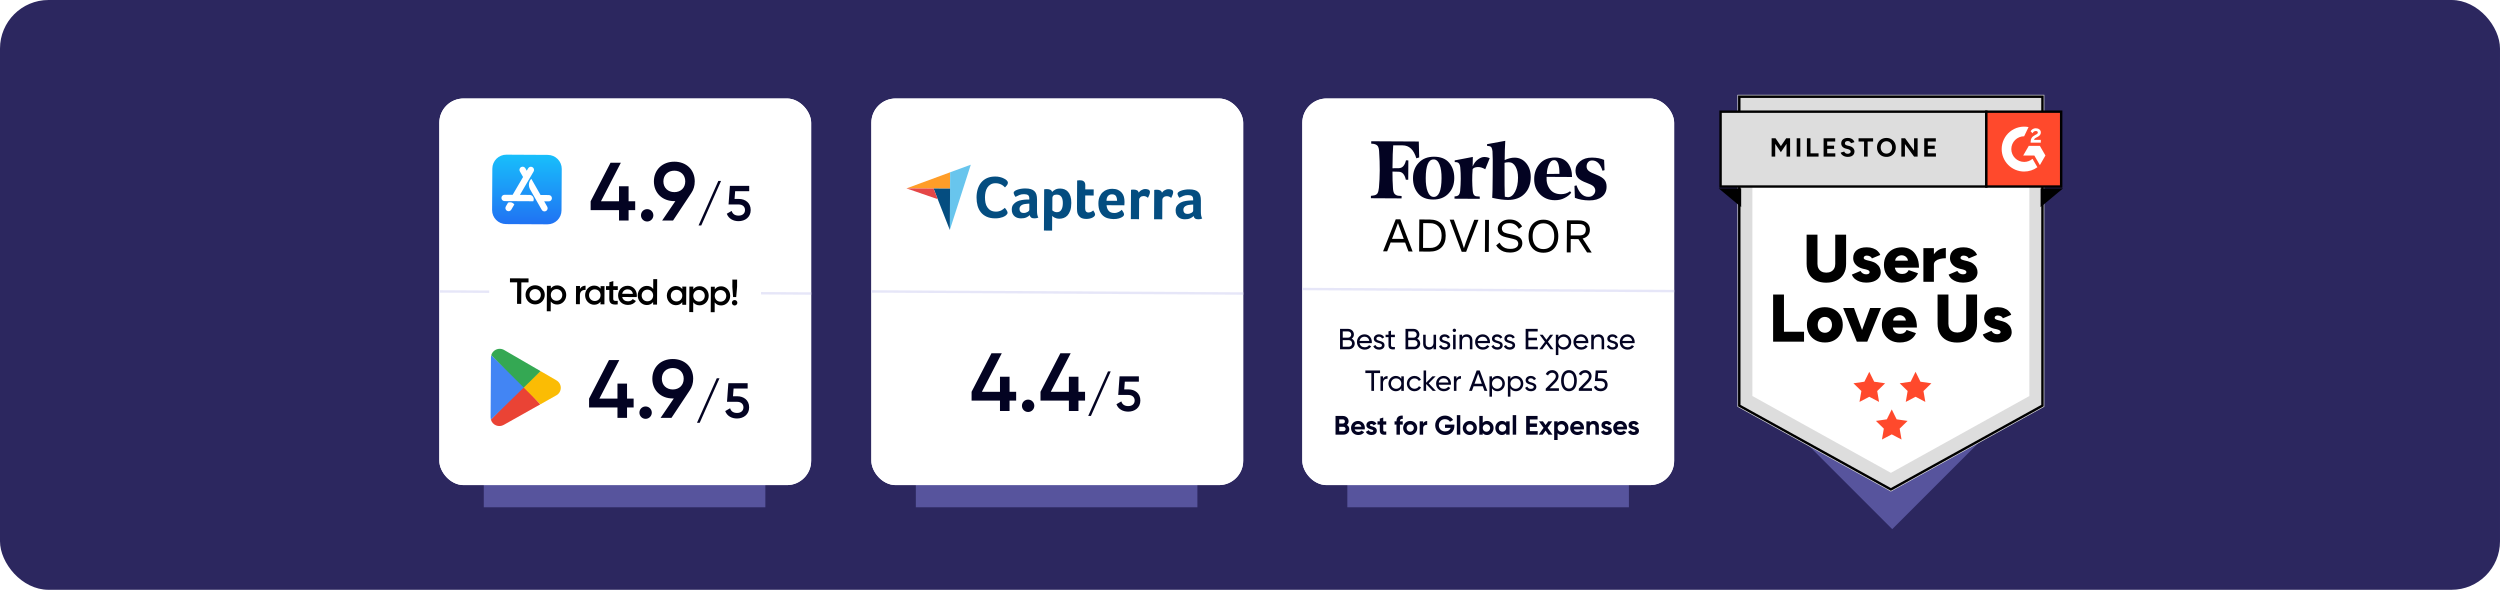 <svg width="1142" height="270" viewBox="0 0 1142 270" fill="none" xmlns="http://www.w3.org/2000/svg">
<g clip-path="url(#clip0_7292_763)">
<rect width="1142" height="269.423" rx="22.175" fill="#2C275F"/>
<g opacity="0.5" filter="url(#filter0_f_7292_763)">
<rect x="809.496" y="186.818" width="77.612" height="77.612" transform="rotate(-45 809.496 186.818)" fill="#8282DC"/>
</g>
<g clip-path="url(#clip1_7292_763)">
<path d="M793.652 185.794L863.752 224.546L933.851 185.794V43.315H793.652V185.794Z" fill="#DDDDDD"/>
<path d="M932.994 185.289L863.75 223.57L794.506 185.289V44.169H932.994V185.289Z" stroke="black" stroke-width="1.109"/>
<path d="M800.492 180.9L863.752 215.997L927.013 180.9V51.863H800.492V180.9Z" fill="white"/>
<path d="M853.886 169.834L856.123 174.365L861.122 175.09L857.504 178.616L858.359 183.594L853.888 181.244L849.417 183.594L850.272 178.616L846.654 175.09L851.652 174.364L853.886 169.834ZM875.022 169.834L877.259 174.365L882.256 175.09L878.64 178.616L879.495 183.594L875.022 181.244L870.551 183.594L871.406 178.616L867.788 175.09L872.788 174.364L875.022 169.834ZM864.145 187.014L866.381 191.545L871.381 192.271L867.763 195.795L868.618 200.776L864.147 198.423L859.676 200.776L860.531 195.795L856.913 192.271L861.91 191.543L864.145 187.014Z" fill="#FF492C"/>
<path d="M834.218 129.128C832.372 129.128 830.772 128.779 829.417 128.081C828.123 127.421 827.052 126.394 826.34 125.127C825.622 123.834 825.263 122.306 825.263 120.542V107.185H830.218V120.542C830.218 121.362 830.382 122.07 830.71 122.665C831.038 123.26 831.5 123.722 832.095 124.05C832.71 124.378 833.439 124.542 834.28 124.542C835.101 124.542 835.819 124.378 836.434 124.05C837.05 123.722 837.522 123.26 837.85 122.665C838.178 122.07 838.342 121.362 838.342 120.542V107.185H843.297V120.542C843.297 122.306 842.928 123.834 842.189 125.127C841.471 126.399 840.425 127.384 839.05 128.081C837.696 128.779 836.085 129.128 834.218 129.128ZM852.443 129.097C851.437 129.097 850.493 128.953 849.611 128.666C848.784 128.397 848.012 127.98 847.334 127.435C846.706 126.893 846.22 126.207 845.918 125.435L849.888 123.773C850.155 124.286 850.524 124.676 850.996 124.942C851.468 125.189 851.95 125.312 852.443 125.312C852.935 125.312 853.325 125.23 853.612 125.065C853.899 124.881 854.043 124.635 854.043 124.327C854.046 124.172 854.008 124.019 853.932 123.883C853.857 123.748 853.746 123.636 853.612 123.557C853.325 123.373 852.904 123.209 852.35 123.065L850.996 122.757C849.58 122.388 848.483 121.773 847.703 120.911C846.945 120.103 846.526 119.034 846.534 117.926C846.534 116.346 847.077 115.125 848.165 114.263C849.252 113.402 850.76 112.971 852.689 112.971C853.797 112.971 854.761 113.125 855.582 113.432C856.423 113.72 857.12 114.13 857.674 114.663C858.249 115.176 858.659 115.771 858.905 116.448L855.089 118.049C854.946 117.638 854.648 117.32 854.197 117.095C853.748 116.87 853.252 116.754 852.75 116.756C852.299 116.756 851.95 116.859 851.704 117.064C851.587 117.155 851.493 117.272 851.429 117.405C851.365 117.539 851.333 117.685 851.335 117.833C851.335 118.079 851.478 118.295 851.765 118.48C852.073 118.644 852.514 118.798 853.089 118.941L854.72 119.341C855.684 119.587 856.495 119.967 857.151 120.48C857.808 120.972 858.3 121.557 858.628 122.234C858.957 122.891 859.121 123.599 859.121 124.358C859.121 125.342 858.833 126.194 858.259 126.912C857.705 127.61 856.925 128.153 855.92 128.543C854.915 128.912 853.756 129.097 852.443 129.097ZM868.77 129.097C867.168 129.097 865.753 128.759 864.522 128.081C863.312 127.426 862.311 126.445 861.629 125.25C860.931 124.04 860.583 122.634 860.583 121.034C860.583 119.434 860.931 118.028 861.629 116.818C862.311 115.623 863.312 114.642 864.522 113.986C865.773 113.309 867.209 112.971 868.83 112.971C870.287 112.971 871.6 113.32 872.77 114.017C873.939 114.715 874.862 115.761 875.539 117.156C876.237 118.531 876.586 120.234 876.586 122.265H865.016L865.539 121.68C865.539 122.378 865.683 122.993 865.97 123.527C866.257 124.06 866.657 124.47 867.17 124.758C867.683 125.024 868.258 125.158 868.894 125.158C869.653 125.158 870.289 124.994 870.802 124.665C871.315 124.317 871.674 123.886 871.879 123.373L876.157 124.819C875.778 125.76 875.176 126.595 874.402 127.251C873.664 127.887 872.812 128.358 871.848 128.666C870.849 128.958 869.812 129.104 868.77 129.097ZM865.66 119.711L865.168 119.064H872.062L871.6 119.711C871.6 118.931 871.446 118.326 871.138 117.895C870.858 117.467 870.464 117.126 870 116.91C869.569 116.705 869.128 116.602 868.676 116.602C868.225 116.602 867.763 116.705 867.292 116.91C866.822 117.13 866.419 117.47 866.122 117.895C865.814 118.326 865.66 118.931 865.66 119.711ZM882.142 120.757C882.142 119.095 882.472 117.71 883.129 116.602C883.804 115.494 884.645 114.663 885.651 114.109C886.631 113.567 887.733 113.281 888.853 113.279V117.956C887.951 117.951 887.051 118.055 886.174 118.264C885.353 118.469 884.686 118.787 884.173 119.218C883.661 119.629 883.404 120.162 883.404 120.818L882.142 120.757ZM878.605 128.728V113.34H883.408V128.728H878.605ZM896.653 129.097C895.648 129.097 894.704 128.953 893.822 128.666C892.994 128.397 892.222 127.98 891.544 127.435C890.917 126.893 890.431 126.207 890.128 125.435L894.099 123.773C894.365 124.286 894.735 124.676 895.206 124.942C895.678 125.189 896.16 125.312 896.653 125.312C897.145 125.312 897.535 125.23 897.822 125.065C898.11 124.881 898.253 124.635 898.253 124.327C898.257 124.172 898.218 124.019 898.143 123.883C898.067 123.748 897.956 123.636 897.822 123.557C897.535 123.373 897.114 123.209 896.561 123.065L895.206 122.757C893.791 122.388 892.693 121.773 891.913 120.911C891.155 120.103 890.736 119.034 890.744 117.926C890.744 116.346 891.288 115.125 892.375 114.263C893.462 113.402 894.97 112.971 896.899 112.971C898.007 112.971 898.971 113.125 899.792 113.432C900.633 113.72 901.331 114.13 901.885 114.663C902.459 115.176 902.869 115.771 903.116 116.448L899.3 118.049C899.156 117.638 898.858 117.32 898.407 117.095C897.958 116.87 897.463 116.754 896.961 116.756C896.509 116.756 896.16 116.859 895.914 117.064C895.798 117.155 895.704 117.272 895.639 117.405C895.575 117.539 895.543 117.685 895.545 117.833C895.545 118.079 895.689 118.295 895.976 118.48C896.284 118.644 896.725 118.798 897.299 118.941L898.93 119.341C899.895 119.587 900.705 119.967 901.361 120.48C902.018 120.972 902.51 121.557 902.839 122.234C903.167 122.891 903.331 123.599 903.331 124.358C903.331 125.342 903.044 126.194 902.469 126.912C901.915 127.61 901.136 128.153 900.13 128.543C899.125 128.912 897.966 129.097 896.653 129.097ZM809.959 156.084V134.541H814.914V151.529H824.083V156.084H809.959ZM833.653 156.453C832.032 156.453 830.606 156.114 829.375 155.437C828.164 154.759 827.155 153.771 826.451 152.575C825.754 151.365 825.405 149.969 825.405 148.39C825.405 146.81 825.743 145.415 826.42 144.204C827.102 143.009 828.104 142.029 829.313 141.373C830.565 140.675 831.98 140.327 833.56 140.327C835.181 140.327 836.607 140.675 837.838 141.373C839.056 142.017 840.061 143.001 840.731 144.204C841.428 145.415 841.777 146.81 841.777 148.39C841.777 149.969 841.428 151.365 840.731 152.575C840.062 153.777 839.071 154.769 837.869 155.437C836.638 156.114 835.232 156.453 833.653 156.453ZM833.653 152.021C834.268 152.021 834.812 151.867 835.284 151.56C835.776 151.252 836.156 150.831 836.422 150.298C836.718 149.706 836.866 149.051 836.853 148.39C836.853 147.672 836.71 147.046 836.422 146.512C836.175 145.981 835.78 145.532 835.284 145.22C834.775 144.908 834.188 144.747 833.591 144.758C832.955 144.758 832.391 144.912 831.898 145.22C831.398 145.536 830.994 145.983 830.729 146.512C830.462 147.046 830.329 147.672 830.329 148.39C830.329 149.108 830.462 149.744 830.729 150.298C831.016 150.831 831.406 151.252 831.898 151.56C832.411 151.867 832.996 152.021 833.653 152.021ZM848.63 156.084L854.262 140.696H859.216L852.969 156.084H848.63ZM848.199 156.084L841.952 140.696H846.906L852.538 156.084H848.199ZM867.823 156.453C866.223 156.453 864.807 156.114 863.576 155.437C862.367 154.781 861.365 153.801 860.683 152.606C859.986 151.395 859.637 149.99 859.637 148.39C859.637 146.789 859.986 145.384 860.683 144.173C861.365 142.979 862.367 141.998 863.576 141.342C864.828 140.665 866.264 140.327 867.885 140.327C869.342 140.327 870.655 140.675 871.824 141.373C872.994 142.071 873.917 143.117 874.594 144.512C875.291 145.887 875.64 147.59 875.64 149.621H864.069L864.592 149.036C864.592 149.734 864.736 150.349 865.023 150.882C865.31 151.416 865.71 151.826 866.223 152.114C866.736 152.38 867.31 152.514 867.946 152.514C868.706 152.514 869.342 152.349 869.854 152.021C870.367 151.672 870.726 151.242 870.932 150.729L875.209 152.175C874.831 153.116 874.229 153.95 873.455 154.606C872.717 155.242 871.865 155.714 870.901 156.022C869.901 156.314 868.865 156.459 867.823 156.453ZM864.715 147.066L864.223 146.42H871.116L870.655 147.066C870.655 146.287 870.501 145.681 870.193 145.251C869.913 144.823 869.518 144.482 869.054 144.266C868.623 144.061 868.182 143.958 867.731 143.958C867.28 143.958 866.818 144.061 866.346 144.266C865.877 144.486 865.473 144.826 865.177 145.251C864.869 145.681 864.715 146.287 864.715 147.066ZM894.042 156.484C892.196 156.484 890.595 156.135 889.241 155.437C887.947 154.777 886.876 153.749 886.164 152.483C885.446 151.19 885.086 149.662 885.086 147.897V134.541H890.041V147.897C890.041 148.718 890.205 149.426 890.534 150.021C890.862 150.616 891.324 151.077 891.919 151.406C892.534 151.734 893.262 151.898 894.104 151.898C894.924 151.898 895.642 151.734 896.258 151.406C896.873 151.077 897.345 150.616 897.674 150.021C898.002 149.426 898.166 148.718 898.166 147.897V134.541H903.121V147.897C903.121 149.662 902.751 151.19 902.013 152.483C901.295 153.755 900.248 154.74 898.874 155.437C897.52 156.135 895.909 156.484 894.042 156.484ZM912.264 156.453C911.259 156.453 910.315 156.309 909.433 156.022C908.606 155.753 907.834 155.336 907.156 154.791C906.528 154.249 906.042 153.562 905.74 152.791L909.71 151.129C909.977 151.642 910.346 152.031 910.818 152.298C911.29 152.544 911.772 152.667 912.264 152.667C912.757 152.667 913.147 152.585 913.434 152.421C913.721 152.237 913.865 151.99 913.865 151.683C913.868 151.528 913.83 151.375 913.754 151.239C913.678 151.104 913.568 150.991 913.434 150.913C913.147 150.729 912.726 150.564 912.172 150.421L910.818 150.113C909.402 149.744 908.305 149.128 907.525 148.267C906.766 147.459 906.348 146.39 906.356 145.281C906.356 143.702 906.899 142.481 907.987 141.619C909.074 140.757 910.582 140.327 912.511 140.327C913.619 140.327 914.583 140.48 915.404 140.788C916.245 141.075 916.942 141.486 917.496 142.019C918.071 142.532 918.481 143.127 918.727 143.804L914.911 145.404C914.767 144.994 914.47 144.676 914.019 144.45C913.57 144.225 913.074 144.109 912.572 144.112C912.121 144.112 911.772 144.215 911.526 144.42C911.409 144.511 911.315 144.628 911.251 144.761C911.187 144.895 911.155 145.041 911.157 145.189C911.157 145.435 911.3 145.651 911.587 145.835C911.895 145.999 912.336 146.153 912.911 146.297L914.542 146.697C915.506 146.943 916.317 147.323 916.973 147.836C917.63 148.328 918.122 148.913 918.45 149.59C918.779 150.246 918.943 150.954 918.943 151.713C918.943 152.698 918.655 153.55 918.081 154.268C917.527 154.965 916.747 155.509 915.742 155.899C914.737 156.268 913.578 156.453 912.264 156.453Z" fill="black"/>
<path d="M785.959 51.008H907.35V85.203H785.959V51.008Z" fill="#DDDDDD"/>
<path d="M785.959 51.008H907.35V85.203H785.959V51.008Z" stroke="black" stroke-width="1.109"/>
<path d="M809.277 71.525V63.148H811.061L813.502 66.762L815.944 63.148H817.715V71.525H816.087V65.709L813.502 69.515L810.917 65.721V71.525H809.277ZM820.736 71.525V63.148H822.376V71.525H820.736ZM825.392 71.525V63.148H827.033V70.029H830.717V71.525H825.392ZM833.017 71.525V63.148H838.319V64.644H834.657V66.546H837.816V68.007H834.657V70.029H838.367V71.525H833.017ZM844.074 71.669C843.674 71.672 843.275 71.62 842.889 71.513C842.543 71.418 842.212 71.273 841.908 71.082C841.639 70.907 841.397 70.693 841.19 70.448C841.015 70.236 840.892 69.986 840.831 69.718L842.434 69.239C842.537 69.511 842.721 69.745 842.985 69.945C843.248 70.137 843.58 70.236 843.978 70.245C844.402 70.253 844.744 70.161 845.007 69.969C845.133 69.89 845.236 69.781 845.307 69.651C845.378 69.521 845.415 69.375 845.414 69.227C845.416 69.1 845.387 68.974 845.331 68.86C845.275 68.746 845.193 68.646 845.091 68.569C844.841 68.364 844.545 68.221 844.229 68.15L843.14 67.863C842.757 67.77 842.393 67.612 842.063 67.396C841.763 67.192 841.513 66.922 841.333 66.606C841.152 66.272 841.061 65.897 841.07 65.517C841.07 64.727 841.33 64.114 841.848 63.674C842.374 63.228 843.116 63.004 844.074 63.004C844.609 63.004 845.076 63.084 845.476 63.243C845.881 63.395 846.221 63.614 846.491 63.901C846.763 64.189 846.97 64.527 847.114 64.919L845.524 65.409C845.422 65.13 845.237 64.888 844.995 64.715C844.713 64.516 844.372 64.415 844.026 64.428C843.628 64.428 843.313 64.52 843.081 64.703C842.968 64.798 842.88 64.918 842.822 65.053C842.763 65.188 842.737 65.335 842.745 65.481C842.745 65.745 842.834 65.951 843.009 66.104C843.193 66.256 843.44 66.37 843.751 66.451L844.852 66.726C845.57 66.902 846.129 67.217 846.527 67.671C846.927 68.126 847.126 68.632 847.126 69.191C847.126 69.687 847.006 70.121 846.767 70.496C846.527 70.864 846.18 71.151 845.725 71.358C845.271 71.565 844.72 71.669 844.074 71.669ZM851.499 71.525V64.644H848.986V63.148H855.64V64.644H853.139V71.525H851.499ZM861.744 71.669C860.898 71.669 860.149 71.486 859.494 71.118C858.858 70.754 858.333 70.225 857.974 69.586C857.6 68.901 857.411 68.129 857.425 67.348C857.425 66.493 857.608 65.745 857.976 65.098C858.343 64.444 858.846 63.934 859.484 63.566C860.165 63.191 860.932 63.001 861.71 63.016C862.556 63.016 863.298 63.204 863.936 63.578C864.582 63.946 865.088 64.456 865.458 65.11C865.823 65.757 866.006 66.502 866.006 67.348C866.006 68.186 865.823 68.932 865.456 69.586C865.097 70.233 864.594 70.744 863.948 71.118C863.276 71.494 862.514 71.684 861.744 71.669ZM861.744 70.173C862.255 70.173 862.701 70.053 863.084 69.814C863.476 69.566 863.779 69.233 863.994 68.808C864.224 68.357 864.339 67.855 864.329 67.348C864.329 66.789 864.218 66.299 863.994 65.876C863.779 65.458 863.45 65.108 863.046 64.867C862.642 64.626 862.179 64.503 861.708 64.512C861.24 64.505 860.778 64.629 860.377 64.87C859.975 65.111 859.648 65.46 859.434 65.876C859.212 66.299 859.099 66.789 859.099 67.348C859.099 67.899 859.21 68.386 859.434 68.808C859.656 69.231 859.969 69.566 860.368 69.814C860.766 70.053 861.226 70.173 861.744 70.173ZM868.532 71.525V63.148H870.241L874.336 68.773V63.148H875.964V71.525H874.336L870.171 65.793V71.525H868.53H868.532ZM878.985 71.525V63.148H884.285V64.644H880.626V66.546H883.786V68.007H880.626V70.029H884.336V71.525H878.985Z" fill="black"/>
<path d="M907.35 51.008H941.544V85.203H907.35V51.008Z" fill="#FF492C" stroke="black" stroke-width="1.109"/>
<path fill-rule="evenodd" clip-rule="evenodd" d="M932.229 63.901H929.161C929.243 63.421 929.541 63.152 930.143 62.848L930.707 62.561C931.719 62.043 932.256 61.46 932.256 60.509C932.267 60.234 932.209 59.961 932.087 59.714C931.966 59.467 931.786 59.254 931.562 59.093C931.107 58.752 930.551 58.584 929.912 58.584C929.401 58.584 928.937 58.714 928.512 58.982C928.11 59.22 927.787 59.571 927.585 59.991L928.474 60.879C928.816 60.184 929.319 59.842 929.977 59.842C930.533 59.842 930.876 60.13 930.876 60.526C930.876 60.86 930.709 61.137 930.069 61.46L929.707 61.636C928.92 62.034 928.373 62.487 928.057 63.004C927.742 63.513 927.585 64.17 927.585 64.956V65.168H932.229V63.903V63.901ZM931.811 66.639H926.74L924.203 71.033H929.276L931.811 75.425L934.347 71.031L931.811 66.637V66.639Z" fill="white"/>
<path fill-rule="evenodd" clip-rule="evenodd" d="M924.633 73.965C923.079 73.963 921.589 73.346 920.489 72.247C919.39 71.149 918.771 69.659 918.768 68.105C918.771 66.551 919.389 65.061 920.489 63.963C921.588 62.864 923.079 62.247 924.633 62.246L926.64 58.047C925.152 57.749 923.616 57.785 922.143 58.153C920.671 58.52 919.298 59.21 918.124 60.172C916.951 61.135 916.005 62.345 915.355 63.717C914.706 65.089 914.369 66.588 914.369 68.105C914.37 69.453 914.635 70.787 915.151 72.031C915.668 73.276 916.424 74.406 917.377 75.359C918.33 76.311 919.461 77.066 920.706 77.581C921.951 78.096 923.285 78.361 924.633 78.36C926.805 78.364 928.922 77.675 930.677 76.394L928.454 72.547C927.426 73.43 926.091 73.966 924.633 73.966V73.965Z" fill="white"/>
<path d="M795.362 94.606L785.104 86.058H795.362V94.606ZM932.141 94.606L942.399 86.058H932.141V94.606Z" fill="black"/>
</g>
<g opacity="0.5" filter="url(#filter1_f_7292_763)">
<rect x="220.998" y="65.415" width="128.614" height="166.311" fill="#8282DC"/>
</g>
<g opacity="0.5" filter="url(#filter2_f_7292_763)">
<rect x="418.354" y="65.415" width="128.614" height="166.311" fill="#8282DC"/>
</g>
<g clip-path="url(#clip2_7292_763)">
<rect x="200.682" y="44.996" width="169.854" height="176.598" rx="11.087" fill="white"/>
<rect x="200.682" y="44.996" width="169.854" height="182.673" fill="white"/>
<path d="M241.438 127.179L241.428 129.008L238.152 128.99L238.096 138.802L236.184 138.791L236.239 128.979L232.946 128.961L232.956 127.131L241.438 127.179ZM244.435 139.054C242.007 139.04 240.055 137.117 240.069 134.655C240.083 132.177 242.056 130.293 244.484 130.306C246.929 130.32 248.864 132.227 248.85 134.705C248.836 137.166 246.879 139.068 244.435 139.054ZM244.445 137.308C245.908 137.316 247.045 136.208 247.054 134.695C247.062 133.181 245.938 132.061 244.474 132.053C243.011 132.044 241.873 133.152 241.865 134.666C241.856 136.179 242.981 137.3 244.445 137.308ZM254.54 130.363C256.802 130.376 258.67 132.299 258.656 134.76C258.642 137.238 256.752 139.123 254.491 139.111C253.193 139.103 252.215 138.566 251.588 137.697L251.563 142.204L249.767 142.194L249.832 130.553L251.628 130.563L251.622 131.76C252.258 130.882 253.243 130.356 254.54 130.363ZM254.218 137.396C255.714 137.405 256.852 136.297 256.86 134.75C256.869 133.203 255.744 132.083 254.248 132.074C252.751 132.066 251.614 133.174 251.605 134.72C251.596 136.267 252.721 137.388 254.218 137.396ZM264.923 132.035C265.428 130.907 266.445 130.497 267.493 130.502L267.482 132.448C266.302 132.358 264.918 132.899 264.908 134.762L264.884 138.953L263.088 138.943L263.135 130.628L264.931 130.638L264.923 132.035ZM274.35 130.691L276.146 130.701L276.099 139.016L274.303 139.006L274.31 137.809C273.673 138.687 272.689 139.213 271.392 139.206C269.13 139.193 267.261 137.27 267.275 134.809C267.289 132.331 269.179 130.445 271.441 130.458C272.738 130.465 273.716 131.003 274.343 131.872L274.35 130.691ZM271.684 137.495C273.181 137.503 274.318 136.395 274.327 134.848C274.335 133.302 273.211 132.181 271.714 132.173C270.217 132.164 269.08 133.272 269.071 134.819C269.063 136.366 270.187 137.486 271.684 137.495ZM282.205 132.465L280.142 132.453L280.12 136.444C280.114 137.509 280.813 137.496 282.177 137.437L282.168 139.05C279.405 139.367 278.312 138.596 278.324 136.434L278.346 132.443L276.816 132.434L276.826 130.705L278.356 130.713L278.366 128.917L280.165 128.395L280.152 130.723L282.214 130.735L282.205 132.465ZM284.223 135.669C284.498 136.968 285.542 137.639 286.873 137.647C287.871 137.652 288.622 137.207 289.024 136.628L290.499 137.501C289.728 138.627 288.477 139.302 286.847 139.293C284.103 139.278 282.334 137.388 282.348 134.894C282.362 132.432 284.152 130.53 286.763 130.544C289.241 130.558 290.926 132.564 290.913 134.958C290.911 135.208 290.877 135.474 290.842 135.706L284.223 135.669ZM284.215 134.206L289.104 134.233C288.863 132.801 287.818 132.18 286.737 132.174C285.39 132.167 284.471 132.96 284.215 134.206ZM298.407 127.5L300.204 127.51L300.138 139.152L298.342 139.142L298.349 137.944C297.712 138.822 296.727 139.349 295.43 139.341C293.168 139.329 291.3 137.405 291.314 134.944C291.328 132.466 293.218 130.581 295.479 130.594C296.777 130.601 297.755 131.139 298.382 132.007L298.407 127.5ZM295.723 137.63C297.219 137.638 298.357 136.53 298.365 134.984C298.374 133.437 297.249 132.317 295.753 132.308C294.256 132.3 293.119 133.408 293.11 134.954C293.101 136.501 294.226 137.622 295.723 137.63ZM311.691 130.901L313.487 130.911L313.441 139.227L311.645 139.216L311.651 138.019C311.014 138.897 310.03 139.424 308.733 139.416C306.471 139.404 304.603 137.48 304.616 135.019C304.63 132.541 306.52 130.656 308.782 130.668C310.079 130.676 311.058 131.213 311.685 132.082L311.691 130.901ZM309.025 137.705C310.522 137.713 311.659 136.605 311.668 135.059C311.677 133.512 310.552 132.391 309.055 132.383C307.558 132.375 306.421 133.482 306.413 135.029C306.404 136.576 307.529 137.696 309.025 137.705ZM319.624 130.73C321.885 130.742 323.754 132.665 323.74 135.127C323.726 137.605 321.836 139.49 319.574 139.477C318.277 139.47 317.299 138.932 316.672 138.064L316.646 142.571L314.85 142.561L314.916 130.919L316.712 130.929L316.705 132.127C317.342 131.249 318.326 130.722 319.624 130.73ZM319.301 137.763C320.798 137.771 321.935 136.663 321.944 135.117C321.953 133.57 320.828 132.449 319.331 132.441C317.834 132.432 316.697 133.54 316.688 135.087C316.68 136.634 317.804 137.754 319.301 137.763ZM329.434 130.785C331.696 130.798 333.564 132.721 333.55 135.182C333.536 137.66 331.646 139.545 329.384 139.533C328.087 139.525 327.109 138.988 326.482 138.119L326.457 142.626L324.66 142.616L324.726 130.974L326.522 130.985L326.515 132.182C327.152 131.304 328.137 130.777 329.434 130.785ZM329.111 137.818C330.608 137.826 331.745 136.719 331.754 135.172C331.763 133.625 330.638 132.505 329.141 132.496C327.645 132.488 326.507 133.596 326.499 135.142C326.49 136.689 327.615 137.81 329.111 137.818ZM334.876 135.688L334.536 131.03L334.555 127.704L336.717 127.716L336.698 131.042L336.289 135.696L334.876 135.688ZM335.569 139.551C334.871 139.547 334.325 138.978 334.329 138.296C334.333 137.598 334.885 137.052 335.583 137.056C336.265 137.06 336.828 137.612 336.824 138.31C336.82 138.992 336.251 139.555 335.569 139.551Z" fill="black"/>
<g clip-path="url(#clip3_7292_763)">
<path d="M250.238 70.758L231.338 70.651C227.798 70.631 224.915 73.481 224.896 77.021L224.789 95.926C224.769 99.462 227.619 102.344 231.159 102.364L250.064 102.471C253.6 102.491 256.486 99.641 256.506 96.101L256.612 77.2C256.628 73.66 253.778 70.778 250.238 70.758Z" fill="url(#paint0_linear_7292_763)"/>
<path d="M240.611 77.987L241.259 76.881C241.659 76.189 242.545 75.96 243.236 76.361C243.928 76.761 244.156 77.646 243.756 78.338L237.508 89.014L241.983 89.039C243.434 89.047 244.237 90.756 243.6 91.934L230.479 91.86C229.678 91.856 229.04 91.21 229.044 90.409C229.049 89.608 229.695 88.97 230.495 88.974L234.174 88.995L238.929 80.859L237.473 78.298C237.081 77.602 237.319 76.728 238.015 76.327C238.711 75.935 239.586 76.174 239.987 76.87L240.611 77.987ZM234.958 93.372L233.557 95.77C233.157 96.462 232.272 96.691 231.58 96.29C230.889 95.89 230.66 95.005 231.06 94.313L232.101 92.535C233.268 92.181 234.214 92.464 234.958 93.372ZM246.931 89.075L250.685 89.096C251.485 89.1 252.124 89.746 252.119 90.547C252.115 91.348 251.469 91.986 250.668 91.982L248.583 91.97L249.977 94.42C250.369 95.116 250.13 95.991 249.434 96.391C248.738 96.784 247.864 96.545 247.463 95.849C245.116 91.725 243.353 88.638 242.184 86.582C240.986 84.49 241.862 82.402 242.718 81.698C243.657 83.328 245.058 85.79 246.931 89.075Z" fill="white"/>
</g>
<g clip-path="url(#clip4_7292_763)">
<path d="M239.128 176.253L224.241 191.675C224.404 192.265 224.699 192.81 225.105 193.268C225.511 193.726 226.016 194.085 226.582 194.318C227.148 194.551 227.759 194.652 228.37 194.612C228.981 194.573 229.574 194.394 230.105 194.09L246.811 184.7L239.128 176.253Z" fill="#EA4335"/>
<path d="M254.108 173.699L246.93 169.534L238.784 176.601L246.878 184.676L254.047 180.636C254.682 180.308 255.215 179.812 255.588 179.203C255.962 178.594 256.161 177.894 256.165 177.179C256.169 176.464 255.978 175.762 255.611 175.149C255.245 174.535 254.717 174.034 254.086 173.699L254.108 173.699Z" fill="#FBBC04"/>
<path d="M224.406 162.25C224.314 162.58 224.268 162.921 224.268 163.264L224.113 190.658C224.112 191 224.155 191.341 224.24 191.673L239.632 176.651L224.406 162.25Z" fill="#4285F4"/>
<path d="M239.234 177.045L246.93 169.534L230.354 159.912C229.73 159.542 229.02 159.344 228.295 159.338C227.419 159.332 226.565 159.611 225.863 160.135C225.162 160.659 224.65 161.398 224.407 162.239L239.234 177.045Z" fill="#34A853"/>
</g>
<path d="M290.158 91.952V95.985H287.142V100.735H282.769V95.985H269.801V91.952L278.886 74.347H283.598L274.514 91.952H282.769V85.091H287.142V91.952H290.158ZM295.627 101.187C294.043 101.187 292.799 99.906 292.799 98.36C292.799 96.777 294.043 95.533 295.627 95.533C297.172 95.533 298.454 96.777 298.454 98.36C298.454 99.906 297.172 101.187 295.627 101.187ZM317.361 82.867C317.361 84.902 316.796 86.712 315.778 88.182L307.447 100.735H302.471L308.503 91.876H308.05C302.584 91.876 298.701 88.182 298.701 82.867C298.701 77.552 302.584 73.857 308.05 73.857C313.516 73.857 317.361 77.552 317.361 82.867ZM303.037 82.867C303.037 85.845 305.185 87.767 308.05 87.767C310.915 87.767 313.026 85.882 313.026 82.867C313.026 79.851 310.915 77.966 308.05 77.966C305.185 77.966 303.037 79.851 303.037 82.867ZM320.336 102.997H319.092L328.139 82.641H329.383L320.336 102.997ZM337.535 90.874C340.407 90.874 342.918 92.638 342.918 95.94C342.918 99.265 340.294 101.029 337.376 101.029C334.979 101.029 332.83 99.921 331.993 97.636L334.233 96.347C334.64 97.749 335.725 98.496 337.376 98.496C339.141 98.496 340.317 97.523 340.317 95.94C340.317 94.357 339.141 93.407 337.422 93.407H332.808L333.418 84.902H342.239V87.345H335.816L335.544 90.874H337.535Z" fill="#030322"/>
<path d="M289.445 182.092V186.126H286.429V190.875H282.056V186.126H269.089V182.092L278.173 164.488H282.885L273.801 182.092H282.056V175.231H286.429V182.092H289.445ZM294.914 191.328C293.33 191.328 292.086 190.046 292.086 188.501C292.086 186.917 293.33 185.673 294.914 185.673C296.459 185.673 297.741 186.917 297.741 188.501C297.741 190.046 296.459 191.328 294.914 191.328ZM316.648 173.007C316.648 175.043 316.083 176.852 315.065 178.323L306.734 190.875H301.758L307.79 182.017H307.337C301.871 182.017 297.989 178.323 297.989 173.007C297.989 167.692 301.871 163.998 307.337 163.998C312.803 163.998 316.648 167.692 316.648 173.007ZM302.324 173.007C302.324 175.985 304.472 177.908 307.337 177.908C310.202 177.908 312.313 176.023 312.313 173.007C312.313 169.992 310.202 168.107 307.337 168.107C304.472 168.107 302.324 169.992 302.324 173.007ZM319.623 193.137H318.379L327.427 172.781H328.671L319.623 193.137ZM336.822 181.014C339.694 181.014 342.205 182.778 342.205 186.08C342.205 189.405 339.581 191.17 336.664 191.17C334.266 191.17 332.117 190.061 331.28 187.777L333.52 186.488C333.927 187.89 335.012 188.636 336.664 188.636C338.428 188.636 339.604 187.664 339.604 186.08C339.604 184.497 338.428 183.547 336.709 183.547H332.095L332.705 175.043H341.526V177.486H335.103L334.831 181.014H336.822Z" fill="#030322"/>
<line x1="200.185" y1="133.121" x2="223.468" y2="133.253" stroke="#E6E6F8" stroke-width="1.109"/>
<line x1="347.644" y1="133.952" x2="370.927" y2="134.083" stroke="#E6E6F8" stroke-width="1.109"/>
</g>
<g clip-path="url(#clip5_7292_763)">
<rect x="398.037" y="44.996" width="169.854" height="176.598" rx="11.087" fill="white"/>
<rect x="398.037" y="44.996" width="169.854" height="182.673" fill="white"/>
<path d="M414.061 86.056L426.457 86.126L433.986 86.168L434.029 78.699L414.061 86.056Z" fill="#FF9D28"/>
<path d="M434.027 78.697L433.879 105.058L443.463 75.234L434.027 78.697Z" fill="#68C5ED"/>
<path d="M433.984 86.166L426.455 86.124L433.878 105.058L433.984 86.166Z" fill="#044D80"/>
<path d="M414.059 86.054L428.354 90.981L426.455 86.124L414.059 86.054Z" fill="#E54747"/>
<path d="M459.624 98.267C459.524 98.366 459.324 98.504 459.085 98.681C458.826 98.839 458.487 98.996 458.089 99.172C457.671 99.329 457.173 99.465 456.577 99.581C455.98 99.697 455.304 99.753 454.549 99.748C453.079 99.74 451.809 99.495 450.739 99.012C449.669 98.529 448.779 97.868 448.088 97.01C447.398 96.152 446.887 95.156 446.556 94.002C446.245 92.848 446.073 91.575 446.081 90.185C446.089 88.794 446.275 87.524 446.639 86.354C447.003 85.184 447.545 84.174 448.245 83.323C448.965 82.473 449.843 81.803 450.918 81.332C451.994 80.861 453.247 80.63 454.677 80.638C455.392 80.642 456.027 80.705 456.603 80.847C457.178 80.97 457.674 81.132 458.11 81.313C458.546 81.494 458.883 81.675 459.18 81.855C459.457 82.055 459.674 82.216 459.813 82.336C459.971 82.476 460.109 82.655 460.227 82.855C460.345 83.054 460.403 83.273 460.402 83.511C460.4 83.869 460.259 84.245 459.979 84.601C459.699 84.957 459.399 85.293 459.079 85.609C458.862 85.39 458.625 85.17 458.348 84.93C458.071 84.71 457.774 84.49 457.437 84.329C457.101 84.148 456.724 84.007 456.288 83.885C455.851 83.763 455.375 83.701 454.858 83.698C453.925 83.693 453.149 83.868 452.531 84.242C451.893 84.615 451.394 85.089 451.013 85.703C450.632 86.297 450.35 86.991 450.187 87.764C450.023 88.538 449.94 89.332 449.935 90.127C449.93 90.981 450.005 91.796 450.16 92.592C450.314 93.367 450.588 94.064 451.002 94.663C451.396 95.261 451.91 95.76 452.563 96.122C453.197 96.483 454.011 96.666 454.984 96.672C455.5 96.674 455.958 96.618 456.395 96.481C456.833 96.364 457.212 96.207 457.53 96.03C457.849 95.853 458.148 95.656 458.388 95.459C458.627 95.262 458.847 95.084 459.007 94.946C459.105 95.066 459.243 95.225 459.381 95.405C459.519 95.585 459.657 95.784 459.795 95.984C459.913 96.183 460.032 96.382 460.11 96.581C460.208 96.781 460.247 96.96 460.246 97.118C460.245 97.357 460.204 97.555 460.103 97.714C459.983 97.872 459.823 98.07 459.624 98.267ZM473.7 96.241C473.692 97.691 473.905 98.745 474.318 99.403C473.98 99.52 473.681 99.618 473.403 99.676C473.124 99.734 472.826 99.752 472.508 99.75C471.853 99.746 471.357 99.624 471.021 99.364C470.684 99.104 470.468 98.745 470.391 98.268C469.991 98.683 469.453 99.038 468.796 99.332C468.138 99.626 467.323 99.761 466.37 99.755C465.873 99.753 465.377 99.69 464.881 99.548C464.385 99.406 463.949 99.186 463.534 98.865C463.138 98.545 462.803 98.126 462.548 97.608C462.292 97.09 462.177 96.454 462.181 95.699C462.186 94.765 462.409 94.012 462.869 93.438C463.329 92.865 463.888 92.391 464.565 92.057C465.243 91.723 465.979 91.489 466.774 91.374C467.57 91.259 468.285 91.164 468.941 91.148C469.16 91.129 469.378 91.131 469.577 91.132L470.173 91.135L470.176 90.638C470.18 89.943 470.004 89.426 469.628 89.145C469.252 88.845 468.637 88.703 467.803 88.698C467.008 88.694 466.312 88.809 465.695 89.064C465.078 89.318 464.48 89.613 463.882 89.927C463.626 89.608 463.429 89.269 463.272 88.891C463.115 88.513 463.037 88.234 463.038 88.055C463.04 87.797 463.18 87.559 463.46 87.323C463.739 87.086 464.138 86.87 464.635 86.694C465.133 86.498 465.69 86.362 466.346 86.246C466.983 86.131 467.659 86.075 468.374 86.079C469.367 86.085 470.201 86.189 470.875 86.391C471.569 86.594 472.124 86.915 472.538 87.334C472.973 87.754 473.268 88.292 473.443 88.909C473.619 89.545 473.714 90.281 473.709 91.115L473.7 96.241ZM470.202 93.042L469.824 93.04C469.705 93.04 469.566 93.039 469.447 93.058C468.99 93.095 468.533 93.152 468.095 93.209C467.638 93.286 467.24 93.403 466.901 93.58C466.543 93.757 466.263 93.994 466.043 94.29C465.823 94.587 465.701 94.964 465.699 95.421C465.696 95.937 465.832 96.375 466.128 96.734C466.424 97.094 466.92 97.275 467.615 97.279C467.953 97.281 468.291 97.243 468.609 97.146C468.928 97.048 469.187 96.93 469.426 96.793C469.665 96.655 469.845 96.497 469.985 96.319C470.125 96.141 470.185 95.982 470.186 95.843L470.202 93.042ZM480.582 87.697C480.882 87.361 481.341 87.006 481.959 86.652C482.577 86.298 483.372 86.124 484.306 86.129C484.981 86.133 485.616 86.255 486.231 86.478C486.846 86.719 487.38 87.08 487.854 87.599C488.328 88.118 488.701 88.796 488.975 89.632C489.248 90.468 489.381 91.501 489.374 92.733C489.366 94.163 489.201 95.335 488.858 96.266C488.515 97.198 488.094 97.911 487.574 98.464C487.054 98.998 486.476 99.372 485.839 99.587C485.202 99.802 484.566 99.917 483.93 99.914C483.394 99.911 482.937 99.849 482.541 99.727C482.144 99.606 481.807 99.465 481.55 99.324C481.272 99.184 481.075 99.024 480.917 98.884C480.778 98.744 480.679 98.644 480.64 98.584L480.602 105.338L476.867 105.317L476.973 86.485C477.073 86.466 477.172 86.446 477.311 86.427C477.431 86.408 477.55 86.389 477.709 86.39C477.848 86.391 478.027 86.372 478.226 86.373C478.841 86.376 479.357 86.478 479.773 86.68C480.209 86.881 480.486 87.22 480.582 87.697ZM485.5 92.791C485.503 92.235 485.466 91.738 485.37 91.26C485.273 90.783 485.136 90.365 484.92 90.026C484.703 89.687 484.427 89.407 484.07 89.207C483.714 89.006 483.277 88.904 482.781 88.902C482.026 88.897 481.489 89.033 481.189 89.33C480.889 89.626 480.728 89.943 480.727 90.281L480.694 96.101C480.832 96.241 481.089 96.421 481.466 96.622C481.842 96.823 482.278 96.925 482.755 96.927C483.689 96.933 484.366 96.579 484.808 95.846C485.268 95.134 485.493 94.122 485.5 92.791ZM492.248 97.557C492.13 97.199 492.033 96.801 492.016 96.403C491.978 96.006 491.961 95.589 491.963 95.191L492.035 82.457C492.154 82.438 492.293 82.419 492.452 82.4C492.572 82.381 492.711 82.362 492.87 82.363C493.009 82.364 493.168 82.345 493.307 82.346C493.605 82.347 493.883 82.369 494.18 82.43C494.478 82.491 494.736 82.592 494.973 82.772C495.211 82.932 495.408 83.172 495.545 83.451C495.683 83.73 495.76 84.108 495.758 84.564L495.747 86.511L499.601 86.533L499.585 89.314L495.731 89.292L495.698 95.153C495.691 96.424 496.204 97.063 497.257 97.069C497.515 97.07 497.753 97.032 497.992 96.954C498.231 96.875 498.43 96.777 498.61 96.679C498.789 96.581 498.949 96.482 499.088 96.364C499.228 96.245 499.328 96.166 499.388 96.127C499.663 96.526 499.86 96.885 500.017 97.183C500.155 97.482 500.233 97.761 500.231 98.019C500.23 98.257 500.129 98.495 499.929 98.733C499.729 98.97 499.47 99.167 499.111 99.364C498.752 99.56 498.334 99.717 497.837 99.833C497.34 99.95 496.803 100.006 496.207 100.003C495.075 99.996 494.182 99.773 493.569 99.332C492.956 98.852 492.502 98.273 492.248 97.557ZM508.996 97.294C509.453 97.296 509.851 97.239 510.209 97.142C510.567 97.044 510.866 96.927 511.145 96.769C511.424 96.632 511.663 96.474 511.863 96.297C512.062 96.119 512.242 95.961 512.421 95.823C512.638 96.102 512.875 96.461 513.111 96.88C513.347 97.318 513.464 97.656 513.462 97.935C513.46 98.332 513.22 98.708 512.761 99.023C512.382 99.319 511.824 99.554 511.128 99.769C510.431 99.984 509.596 100.078 508.643 100.073C507.789 100.068 506.935 99.944 506.102 99.721C505.269 99.498 504.536 99.116 503.884 98.556C503.231 97.996 502.719 97.258 502.327 96.342C501.935 95.406 501.742 94.253 501.75 92.843C501.757 91.69 501.941 90.698 502.303 89.866C502.666 89.033 503.146 88.341 503.745 87.808C504.344 87.255 505.022 86.862 505.778 86.608C506.535 86.353 507.29 86.239 508.085 86.243C509.118 86.249 509.971 86.412 510.685 86.734C511.398 87.056 511.972 87.497 512.426 88.035C512.879 88.575 513.194 89.192 513.389 89.888C513.583 90.585 513.678 91.32 513.674 92.095L513.672 92.473C513.671 92.612 513.67 92.771 513.65 92.93C513.649 93.088 513.628 93.247 513.627 93.406C513.626 93.565 513.606 93.684 513.585 93.783L505.48 93.738C505.554 94.751 505.847 95.587 506.4 96.246C506.932 96.944 507.804 97.287 508.996 97.294ZM510.279 91.738C510.284 90.864 510.109 90.148 509.775 89.59C509.44 89.032 508.826 88.77 507.952 88.765C507.197 88.761 506.599 89.016 506.139 89.53C505.68 90.044 505.457 90.778 505.452 91.711L510.279 91.738ZM520.174 87.98C520.294 87.822 520.434 87.644 520.614 87.446C520.794 87.248 521.013 87.071 521.292 86.913C521.551 86.756 521.85 86.618 522.169 86.501C522.487 86.404 522.825 86.346 523.202 86.348C523.421 86.349 523.659 86.37 523.897 86.412C524.136 86.453 524.374 86.513 524.592 86.614C524.81 86.715 524.968 86.855 525.106 87.034C525.224 87.214 525.302 87.413 525.301 87.671C525.299 88.068 525.197 88.525 524.995 89.04C524.794 89.555 524.592 89.991 524.392 90.368C524.075 90.108 523.778 89.907 523.461 89.766C523.144 89.626 522.787 89.564 522.37 89.562C521.794 89.558 521.316 89.715 520.937 90.05C520.557 90.386 520.357 90.762 520.354 91.239L520.304 100.119L516.569 100.098L516.645 86.708C516.744 86.689 516.844 86.67 516.983 86.651C517.102 86.632 517.221 86.612 517.36 86.613C517.499 86.614 517.678 86.595 517.877 86.596C518.453 86.599 518.969 86.722 519.405 86.942C519.801 87.163 520.057 87.502 520.174 87.98ZM530.782 88.04C530.902 87.881 531.042 87.703 531.222 87.506C531.402 87.308 531.621 87.13 531.9 86.973C532.159 86.816 532.458 86.678 532.777 86.561C533.095 86.463 533.433 86.406 533.811 86.408C534.029 86.409 534.267 86.43 534.506 86.471C534.744 86.512 534.982 86.573 535.2 86.674C535.418 86.774 535.576 86.914 535.714 87.094C535.832 87.273 535.91 87.472 535.909 87.731C535.907 88.128 535.805 88.584 535.603 89.1C535.402 89.615 535.201 90.051 535 90.427C534.683 90.167 534.387 89.967 534.069 89.826C533.752 89.685 533.395 89.624 532.978 89.621C532.402 89.618 531.924 89.774 531.545 90.11C531.166 90.445 530.965 90.822 530.962 91.299L530.912 100.178L527.177 100.157L527.253 86.768C527.352 86.749 527.452 86.73 527.591 86.71C527.71 86.691 527.829 86.672 527.969 86.673C528.108 86.674 528.286 86.655 528.485 86.656C529.061 86.659 529.577 86.781 530.013 87.002C530.409 87.223 530.685 87.562 530.782 88.04ZM548.553 96.662C548.545 98.112 548.757 99.166 549.171 99.824C548.833 99.942 548.534 100.039 548.256 100.097C547.977 100.155 547.679 100.174 547.361 100.172C546.706 100.168 546.21 100.046 545.873 99.786C545.537 99.526 545.321 99.167 545.244 98.69C544.844 99.105 544.306 99.459 543.649 99.754C542.991 100.048 542.176 100.182 541.223 100.177C540.726 100.174 540.23 100.112 539.734 99.97C539.238 99.828 538.802 99.607 538.387 99.287C537.991 98.967 537.656 98.548 537.401 98.03C537.145 97.512 537.03 96.875 537.034 96.121C537.039 95.187 537.262 94.433 537.722 93.86C538.182 93.286 538.741 92.812 539.418 92.479C540.096 92.145 540.832 91.91 541.627 91.796C542.423 91.681 543.138 91.586 543.794 91.57C544.013 91.551 544.231 91.552 544.43 91.553L545.026 91.557L545.029 91.06C545.033 90.365 544.857 89.847 544.481 89.567C544.105 89.267 543.49 89.124 542.656 89.12C541.861 89.115 541.165 89.23 540.548 89.485C539.93 89.74 539.333 90.035 538.735 90.349C538.479 90.03 538.282 89.691 538.125 89.313C537.968 88.934 537.89 88.656 537.891 88.477C537.893 88.219 538.033 87.981 538.313 87.744C538.592 87.507 538.991 87.291 539.488 87.115C539.986 86.919 540.543 86.783 541.199 86.668C541.836 86.552 542.511 86.496 543.227 86.501C544.22 86.506 545.054 86.61 545.728 86.813C546.422 87.015 546.977 87.336 547.391 87.756C547.826 88.175 548.121 88.713 548.296 89.33C548.472 89.967 548.567 90.703 548.562 91.537L548.553 96.662ZM545.055 93.464L544.677 93.462C544.558 93.461 544.419 93.46 544.3 93.48C543.843 93.517 543.385 93.574 542.948 93.631C542.491 93.708 542.093 93.825 541.754 94.002C541.395 94.178 541.116 94.415 540.896 94.712C540.676 95.009 540.554 95.385 540.552 95.842C540.549 96.359 540.685 96.797 540.981 97.156C541.277 97.515 541.773 97.697 542.468 97.701C542.806 97.703 543.144 97.665 543.462 97.567C543.781 97.47 544.04 97.352 544.279 97.214C544.518 97.076 544.698 96.919 544.838 96.741C544.978 96.563 545.038 96.404 545.039 96.265L545.055 93.464Z" fill="#044D80"/>
<line x1="397.54" y1="133.121" x2="568.283" y2="134.083" stroke="#E6E6F8" stroke-width="1.109"/>
<path d="M464.179 178.961V182.994H461.164V187.744H456.791V182.994H443.823V178.961L452.908 161.357H457.62L448.535 178.961H456.791V172.1H461.164V178.961H464.179ZM469.648 188.196C468.065 188.196 466.821 186.915 466.821 185.369C466.821 183.786 468.065 182.542 469.648 182.542C471.194 182.542 472.476 183.786 472.476 185.369C472.476 186.915 471.194 188.196 469.648 188.196ZM495.655 178.961V182.994H492.639V187.744H488.266V182.994H475.298V178.961L484.383 161.357H489.095L480.01 178.961H488.266V172.1H492.639V178.961H495.655ZM498.334 190.006H497.09L506.137 169.65H507.381L498.334 190.006ZM515.532 177.883C518.405 177.883 520.915 179.647 520.915 182.949C520.915 186.274 518.292 188.038 515.374 188.038C512.977 188.038 510.828 186.93 509.991 184.645L512.23 183.356C512.637 184.759 513.723 185.505 515.374 185.505C517.138 185.505 518.314 184.532 518.314 182.949C518.314 181.366 517.138 180.416 515.419 180.416H510.805L511.416 171.912H520.237V174.354H513.813L513.542 177.883H515.532Z" fill="#030322"/>
</g>
<g opacity="0.5" filter="url(#filter3_f_7292_763)">
<rect x="615.467" y="65.415" width="128.614" height="166.311" fill="#8282DC"/>
</g>
<g clip-path="url(#clip6_7292_763)">
<rect x="594.896" y="44.996" width="169.854" height="176.598" rx="11.087" fill="white"/>
<rect x="594.896" y="44.996" width="169.854" height="182.673" fill="white"/>
<path d="M617.45 154.719C618.288 155.118 618.847 155.903 618.847 156.914C618.847 158.404 617.649 159.548 616.146 159.548H612.128V150.235H615.853C617.303 150.235 618.461 151.339 618.461 152.776C618.461 153.614 618.062 154.293 617.45 154.719ZM615.853 151.392H613.365V154.24H615.853C616.625 154.24 617.237 153.614 617.237 152.816C617.237 152.031 616.625 151.392 615.853 151.392ZM616.146 158.391C616.971 158.391 617.623 157.726 617.623 156.874C617.623 156.036 616.971 155.371 616.146 155.371H613.365V158.391H616.146ZM621.044 156.754C621.27 157.952 622.215 158.63 623.452 158.63C624.37 158.63 625.036 158.205 625.368 157.659L626.353 158.218C625.767 159.123 624.756 159.721 623.426 159.721C621.284 159.721 619.86 158.218 619.86 156.222C619.86 154.253 621.27 152.723 623.346 152.723C625.355 152.723 626.659 154.373 626.659 156.235C626.659 156.408 626.645 156.581 626.619 156.754H621.044ZM623.346 153.814C622.095 153.814 621.23 154.586 621.044 155.743H625.488C625.288 154.426 624.344 153.814 623.346 153.814ZM628.727 154.692C628.727 156.116 632.453 155.277 632.453 157.726C632.453 158.963 631.388 159.721 629.965 159.721C628.634 159.721 627.703 159.083 627.317 158.165L628.315 157.593C628.528 158.231 629.14 158.63 629.965 158.63C630.67 158.63 631.282 158.378 631.282 157.726C631.282 156.302 627.557 157.114 627.557 154.705C627.557 153.535 628.568 152.723 629.912 152.723C631.003 152.723 631.881 153.242 632.306 154.107L631.335 154.652C631.082 154.053 630.497 153.801 629.912 153.801C629.313 153.801 628.727 154.093 628.727 154.692ZM637.182 154.014H635.413V157.619C635.413 158.63 635.998 158.564 637.182 158.511V159.548C635.187 159.814 634.255 159.282 634.255 157.619V154.014H632.938V152.896H634.255V151.379L635.413 151.033V152.896H637.182V154.014ZM647.36 154.719C648.198 155.118 648.757 155.903 648.757 156.914C648.757 158.404 647.559 159.548 646.056 159.548H642.038V150.235H645.763C647.213 150.235 648.371 151.339 648.371 152.776C648.371 153.614 647.972 154.293 647.36 154.719ZM645.763 151.392H643.275V154.24H645.763C646.535 154.24 647.147 153.614 647.147 152.816C647.147 152.031 646.535 151.392 645.763 151.392ZM646.056 158.391C646.881 158.391 647.533 157.726 647.533 156.874C647.533 156.036 646.881 155.371 646.056 155.371H643.275V158.391H646.056ZM654.837 152.896H655.994V159.548H654.837V158.59C654.344 159.375 653.613 159.721 652.681 159.721C651.125 159.721 650.1 158.684 650.1 156.981V152.896H651.258V156.914C651.258 158.005 651.883 158.617 652.907 158.617C653.972 158.617 654.837 157.992 654.837 156.422V152.896ZM658.741 154.692C658.741 156.116 662.467 155.277 662.467 157.726C662.467 158.963 661.402 159.721 659.979 159.721C658.648 159.721 657.717 159.083 657.331 158.165L658.329 157.593C658.542 158.231 659.154 158.63 659.979 158.63C660.684 158.63 661.296 158.378 661.296 157.726C661.296 156.302 657.57 157.114 657.57 154.705C657.57 153.535 658.582 152.723 659.925 152.723C661.016 152.723 661.895 153.242 662.32 154.107L661.349 154.652C661.096 154.053 660.511 153.801 659.925 153.801C659.327 153.801 658.741 154.093 658.741 154.692ZM664.358 151.685C663.919 151.685 663.573 151.339 663.573 150.913C663.573 150.488 663.919 150.129 664.358 150.129C664.783 150.129 665.129 150.488 665.129 150.913C665.129 151.339 664.783 151.685 664.358 151.685ZM663.772 159.548V152.896H664.93V159.548H663.772ZM670.008 152.723C671.565 152.723 672.59 153.761 672.59 155.464V159.548H671.432V155.53C671.432 154.439 670.807 153.827 669.782 153.827C668.718 153.827 667.853 154.453 667.853 156.023V159.548H666.696V152.896H667.853V153.854C668.345 153.069 669.077 152.723 670.008 152.723ZM675.017 156.754C675.243 157.952 676.188 158.63 677.425 158.63C678.343 158.63 679.009 158.205 679.341 157.659L680.326 158.218C679.74 159.123 678.729 159.721 677.399 159.721C675.257 159.721 673.833 158.218 673.833 156.222C673.833 154.253 675.243 152.723 677.319 152.723C679.328 152.723 680.632 154.373 680.632 156.235C680.632 156.408 680.618 156.581 680.592 156.754H675.017ZM677.319 153.814C676.068 153.814 675.203 154.586 675.017 155.743H679.461C679.261 154.426 678.317 153.814 677.319 153.814ZM682.7 154.692C682.7 156.116 686.426 155.277 686.426 157.726C686.426 158.963 685.361 159.721 683.938 159.721C682.607 159.721 681.676 159.083 681.29 158.165L682.288 157.593C682.501 158.231 683.113 158.63 683.938 158.63C684.643 158.63 685.255 158.378 685.255 157.726C685.255 156.302 681.53 157.114 681.53 154.705C681.53 153.535 682.541 152.723 683.885 152.723C684.976 152.723 685.854 153.242 686.279 154.107L685.308 154.652C685.055 154.053 684.47 153.801 683.885 153.801C683.286 153.801 682.7 154.093 682.7 154.692ZM688.378 154.692C688.378 156.116 692.104 155.277 692.104 157.726C692.104 158.963 691.039 159.721 689.616 159.721C688.285 159.721 687.354 159.083 686.968 158.165L687.966 157.593C688.179 158.231 688.791 158.63 689.616 158.63C690.321 158.63 690.933 158.378 690.933 157.726C690.933 156.302 687.208 157.114 687.208 154.705C687.208 153.535 688.219 152.723 689.562 152.723C690.653 152.723 691.532 153.242 691.957 154.107L690.986 154.652C690.733 154.053 690.148 153.801 689.562 153.801C688.964 153.801 688.378 154.093 688.378 154.692ZM698.158 158.378H702.482V159.548H696.92V150.235H702.415V151.406H698.158V154.266H702.082V155.424H698.158V158.378ZM709.63 159.548H708.273L706.41 157.034L704.534 159.548H703.177L705.732 156.129L703.323 152.896H704.694L706.41 155.211L708.126 152.896H709.484L707.089 156.116L709.63 159.548ZM714.375 152.723C716.224 152.723 717.741 154.253 717.741 156.222C717.741 158.191 716.224 159.721 714.375 159.721C713.244 159.721 712.393 159.216 711.86 158.404V162.209H710.703V152.896H711.86V154.04C712.393 153.229 713.244 152.723 714.375 152.723ZM714.229 158.604C715.559 158.604 716.584 157.579 716.584 156.222C716.584 154.865 715.559 153.841 714.229 153.841C712.885 153.841 711.86 154.865 711.86 156.222C711.86 157.579 712.885 158.604 714.229 158.604ZM719.934 156.754C720.16 157.952 721.105 158.63 722.342 158.63C723.26 158.63 723.925 158.205 724.258 157.659L725.243 158.218C724.657 159.123 723.646 159.721 722.316 159.721C720.174 159.721 718.75 158.218 718.75 156.222C718.75 154.253 720.16 152.723 722.236 152.723C724.245 152.723 725.549 154.373 725.549 156.235C725.549 156.408 725.535 156.581 725.509 156.754H719.934ZM722.236 153.814C720.985 153.814 720.12 154.586 719.934 155.743H724.378C724.178 154.426 723.234 153.814 722.236 153.814ZM730.192 152.723C731.749 152.723 732.773 153.761 732.773 155.464V159.548H731.616V155.53C731.616 154.439 730.99 153.827 729.966 153.827C728.902 153.827 728.037 154.453 728.037 156.023V159.548H726.879V152.896H728.037V153.854C728.529 153.069 729.261 152.723 730.192 152.723ZM735.387 154.692C735.387 156.116 739.112 155.277 739.112 157.726C739.112 158.963 738.048 159.721 736.624 159.721C735.294 159.721 734.363 159.083 733.977 158.165L734.975 157.593C735.188 158.231 735.8 158.63 736.624 158.63C737.33 158.63 737.942 158.378 737.942 157.726C737.942 156.302 734.216 157.114 734.216 154.705C734.216 153.535 735.227 152.723 736.571 152.723C737.662 152.723 738.54 153.242 738.966 154.107L737.995 154.652C737.742 154.053 737.157 153.801 736.571 153.801C735.973 153.801 735.387 154.093 735.387 154.692ZM741.113 156.754C741.339 157.952 742.283 158.63 743.521 158.63C744.439 158.63 745.104 158.205 745.437 157.659L746.421 158.218C745.836 159.123 744.825 159.721 743.494 159.721C741.352 159.721 739.929 158.218 739.929 156.222C739.929 154.253 741.339 152.723 743.414 152.723C745.423 152.723 746.727 154.373 746.727 156.235C746.727 156.408 746.714 156.581 746.687 156.754H741.113ZM743.414 153.814C742.164 153.814 741.299 154.586 741.113 155.743H745.556C745.357 154.426 744.412 153.814 743.414 153.814ZM630.412 169.235V170.406H627.658V178.548H626.434V170.406H623.693V169.235H630.412ZM631.765 173.014C632.191 172.082 633.002 171.776 633.841 171.776V172.987C632.843 172.947 631.765 173.453 631.765 175.023V178.548H630.607V171.896H631.765V173.014ZM640.118 171.896H641.275V178.548H640.118V177.404C639.585 178.216 638.734 178.721 637.603 178.721C635.754 178.721 634.237 177.191 634.237 175.222C634.237 173.253 635.754 171.723 637.603 171.723C638.734 171.723 639.585 172.229 640.118 173.04V171.896ZM637.749 177.604C639.093 177.604 640.118 176.579 640.118 175.222C640.118 173.865 639.093 172.841 637.749 172.841C636.419 172.841 635.394 173.865 635.394 175.222C635.394 176.579 636.419 177.604 637.749 177.604ZM646.155 178.721C644.146 178.721 642.656 177.191 642.656 175.222C642.656 173.253 644.146 171.723 646.155 171.723C647.473 171.723 648.59 172.415 649.096 173.466L648.125 174.025C647.792 173.32 647.047 172.854 646.155 172.854C644.825 172.854 643.814 173.878 643.814 175.222C643.814 176.553 644.825 177.577 646.155 177.577C647.06 177.577 647.792 177.111 648.164 176.42L649.149 176.992C648.59 178.029 647.459 178.721 646.155 178.721ZM655.92 178.548H654.483L651.449 175.395V178.548H650.292V169.235H651.449V174.836L654.323 171.896H655.813L652.634 175.116L655.92 178.548ZM657.197 175.754C657.423 176.952 658.368 177.63 659.605 177.63C660.523 177.63 661.189 177.205 661.521 176.659L662.506 177.218C661.92 178.123 660.909 178.721 659.579 178.721C657.437 178.721 656.013 177.218 656.013 175.222C656.013 173.253 657.423 171.723 659.499 171.723C661.508 171.723 662.812 173.373 662.812 175.235C662.812 175.408 662.799 175.581 662.772 175.754H657.197ZM659.499 172.814C658.248 172.814 657.383 173.586 657.197 174.743H661.641C661.441 173.426 660.497 172.814 659.499 172.814ZM665.3 173.014C665.726 172.082 666.537 171.776 667.376 171.776V172.987C666.378 172.947 665.3 173.453 665.3 175.023V178.548H664.142V171.896H665.3V173.014ZM678.088 178.548L677.329 176.459H673.138L672.38 178.548H671.063L674.535 169.235H675.932L679.405 178.548H678.088ZM673.564 175.302H676.903L675.227 170.712L673.564 175.302ZM684.056 171.723C685.905 171.723 687.422 173.253 687.422 175.222C687.422 177.191 685.905 178.721 684.056 178.721C682.925 178.721 682.073 178.216 681.541 177.404V181.209H680.384V171.896H681.541V173.04C682.073 172.229 682.925 171.723 684.056 171.723ZM683.91 177.604C685.24 177.604 686.264 176.579 686.264 175.222C686.264 173.865 685.24 172.841 683.91 172.841C682.566 172.841 681.541 173.865 681.541 175.222C681.541 176.579 682.566 177.604 683.91 177.604ZM692.475 171.723C694.325 171.723 695.841 173.253 695.841 175.222C695.841 177.191 694.325 178.721 692.475 178.721C691.344 178.721 690.493 178.216 689.961 177.404V181.209H688.803V171.896H689.961V173.04C690.493 172.229 691.344 171.723 692.475 171.723ZM692.329 177.604C693.659 177.604 694.684 176.579 694.684 175.222C694.684 173.865 693.659 172.841 692.329 172.841C690.985 172.841 689.961 173.865 689.961 175.222C689.961 176.579 690.985 177.604 692.329 177.604ZM698.078 173.692C698.078 175.116 701.803 174.277 701.803 176.726C701.803 177.963 700.739 178.721 699.315 178.721C697.985 178.721 697.053 178.083 696.667 177.165L697.665 176.593C697.878 177.231 698.49 177.63 699.315 177.63C700.02 177.63 700.632 177.378 700.632 176.726C700.632 175.302 696.907 176.114 696.907 173.705C696.907 172.535 697.918 171.723 699.262 171.723C700.353 171.723 701.231 172.242 701.657 173.107L700.685 173.652C700.433 173.053 699.847 172.801 699.262 172.801C698.663 172.801 698.078 173.093 698.078 173.692ZM706.101 178.548V177.537L709.387 174.184C710.119 173.453 710.704 172.708 710.704 171.923C710.704 170.832 709.919 170.259 709.054 170.259C708.203 170.259 707.537 170.672 707.138 171.51L706.101 170.898C706.699 169.661 707.83 169.062 709.041 169.062C710.491 169.062 711.941 170.073 711.941 171.909C711.941 173.067 711.196 174.065 710.278 174.983L707.897 177.351H712.114V178.548H706.101ZM716.699 178.721C714.397 178.721 713.107 176.765 713.107 173.892C713.107 171.018 714.397 169.062 716.699 169.062C719.014 169.062 720.291 171.018 720.291 173.892C720.291 176.765 719.014 178.721 716.699 178.721ZM716.699 177.511C718.202 177.511 719.067 176.207 719.067 173.892C719.067 171.577 718.202 170.259 716.699 170.259C715.195 170.259 714.344 171.577 714.344 173.892C714.344 176.207 715.195 177.511 716.699 177.511ZM721.198 178.548V177.537L724.485 174.184C725.217 173.453 725.802 172.708 725.802 171.923C725.802 170.832 725.017 170.259 724.152 170.259C723.301 170.259 722.635 170.672 722.236 171.51L721.198 170.898C721.797 169.661 722.928 169.062 724.139 169.062C725.589 169.062 727.039 170.073 727.039 171.909C727.039 173.067 726.294 174.065 725.376 174.983L722.995 177.351H727.212V178.548H721.198ZM731.224 172.867C732.887 172.867 734.364 173.892 734.364 175.794C734.364 177.684 732.847 178.721 731.171 178.721C729.8 178.721 728.55 178.056 728.097 176.726L729.149 176.127C729.401 177.045 730.16 177.511 731.171 177.511C732.302 177.511 733.14 176.899 733.14 175.794C733.14 174.677 732.302 174.065 731.197 174.065H728.563L728.909 169.235H734.005V170.392H730.027L729.867 172.867H731.224ZM615.229 194.121C615.912 194.511 616.351 195.182 616.351 196.073C616.351 197.536 615.168 198.548 613.692 198.548H610.07V190.011H613.436C614.875 190.011 616.034 190.987 616.034 192.414C616.034 193.145 615.729 193.719 615.229 194.121ZM613.436 191.584H611.753V193.463H613.436C613.961 193.463 614.351 193.06 614.351 192.523C614.351 191.987 613.973 191.584 613.436 191.584ZM613.692 196.975C614.265 196.975 614.68 196.548 614.68 195.963C614.68 195.39 614.265 194.963 613.692 194.963H611.753V196.975H613.692ZM618.806 196.146C619.025 196.951 619.696 197.292 620.526 197.292C621.135 197.292 621.623 197.036 621.891 196.682L623.16 197.414C622.587 198.243 621.672 198.719 620.501 198.719C618.452 198.719 617.159 197.317 617.159 195.499C617.159 193.682 618.464 192.28 620.379 192.28C622.184 192.28 623.465 193.706 623.465 195.499C623.465 195.731 623.44 195.938 623.404 196.146H618.806ZM618.781 194.926H621.891C621.696 194.048 621.038 193.694 620.379 193.694C619.538 193.694 618.964 194.146 618.781 194.926ZM625.776 194.182C625.776 195.085 628.923 194.524 628.923 196.768C628.923 198.085 627.776 198.719 626.471 198.719C625.252 198.719 624.349 198.207 623.91 197.268L625.276 196.499C625.447 196.999 625.862 197.292 626.471 197.292C626.971 197.292 627.313 197.121 627.313 196.768C627.313 195.877 624.166 196.365 624.166 194.219C624.166 192.975 625.227 192.28 626.484 192.28C627.471 192.28 628.325 192.731 628.801 193.572L627.459 194.304C627.276 193.914 626.935 193.682 626.484 193.682C626.093 193.682 625.776 193.853 625.776 194.182ZM633.244 193.963H631.866V196.499C631.866 197.158 632.342 197.17 633.244 197.121V198.548C631.037 198.792 630.293 198.146 630.293 196.499V193.963H629.232V192.45H630.293V191.218L631.866 190.743V192.45H633.244V193.963ZM640.778 191.353C639.961 191.292 639.486 191.56 639.486 192.389V192.45H640.778V193.963H639.486V198.548H637.912V193.963H637.034V192.45H637.912V192.389C637.912 190.706 638.839 189.718 640.778 189.84V191.353ZM644.176 198.719C642.383 198.719 640.956 197.317 640.956 195.499C640.956 193.682 642.383 192.28 644.176 192.28C645.969 192.28 647.408 193.682 647.408 195.499C647.408 197.317 645.969 198.719 644.176 198.719ZM644.176 197.182C645.115 197.182 645.835 196.487 645.835 195.499C645.835 194.511 645.115 193.816 644.176 193.816C643.249 193.816 642.529 194.511 642.529 195.499C642.529 196.487 643.249 197.182 644.176 197.182ZM650.088 193.499C650.405 192.67 651.173 192.328 651.942 192.328V194.085C651.125 193.987 650.088 194.353 650.088 195.633V198.548H648.515V192.45H650.088V193.499ZM664.363 193.963V194.621C664.363 197.085 662.619 198.719 660.167 198.719C657.496 198.719 655.594 196.731 655.594 194.292C655.594 191.816 657.521 189.84 660.07 189.84C661.692 189.84 663.07 190.657 663.79 191.828L662.35 192.658C661.96 191.975 661.094 191.475 660.058 191.475C658.436 191.475 657.265 192.67 657.265 194.292C657.265 195.877 658.399 197.073 660.18 197.073C661.521 197.073 662.375 196.426 662.668 195.451H660.082V193.963H664.363ZM665.487 198.548V189.645H667.06V198.548H665.487ZM671.403 198.719C669.61 198.719 668.183 197.317 668.183 195.499C668.183 193.682 669.61 192.28 671.403 192.28C673.196 192.28 674.635 193.682 674.635 195.499C674.635 197.317 673.196 198.719 671.403 198.719ZM671.403 197.182C672.342 197.182 673.061 196.487 673.061 195.499C673.061 194.511 672.342 193.816 671.403 193.816C670.476 193.816 669.756 194.511 669.756 195.499C669.756 196.487 670.476 197.182 671.403 197.182ZM679.291 192.28C680.925 192.28 682.266 193.682 682.266 195.499C682.266 197.317 680.925 198.719 679.291 198.719C678.4 198.719 677.754 198.39 677.315 197.829V198.548H675.742V190.011H677.315V193.17C677.754 192.609 678.4 192.28 679.291 192.28ZM678.998 197.219C679.974 197.219 680.693 196.524 680.693 195.499C680.693 194.475 679.974 193.78 678.998 193.78C678.034 193.78 677.315 194.475 677.315 195.499C677.315 196.524 678.034 197.219 678.998 197.219ZM688.011 192.45H689.584V198.548H688.011V197.829C687.571 198.378 686.913 198.719 686.023 198.719C684.4 198.719 683.059 197.317 683.059 195.499C683.059 193.682 684.4 192.28 686.023 192.28C686.913 192.28 687.571 192.621 688.011 193.17V192.45ZM686.315 197.219C687.291 197.219 688.011 196.524 688.011 195.499C688.011 194.475 687.291 193.78 686.315 193.78C685.352 193.78 684.632 194.475 684.632 195.499C684.632 196.524 685.352 197.219 686.315 197.219ZM691.01 198.548V189.645H692.584V198.548H691.01ZM698.829 196.938H702.427V198.548H697.146V190.011H702.366V191.621H698.829V193.438H702.061V195.024H698.829V196.938ZM709.162 198.548H707.345L706.028 196.695L704.699 198.548H702.881L705.113 195.438L702.979 192.45H704.796L706.028 194.17L707.26 192.45H709.065L706.931 195.426L709.162 198.548ZM713.497 192.28C715.131 192.28 716.473 193.682 716.473 195.499C716.473 197.317 715.131 198.719 713.497 198.719C712.607 198.719 711.96 198.39 711.521 197.829V200.988H709.948V192.45H711.521V193.17C711.96 192.609 712.607 192.28 713.497 192.28ZM713.204 197.219C714.18 197.219 714.899 196.524 714.899 195.499C714.899 194.475 714.18 193.78 713.204 193.78C712.241 193.78 711.521 194.475 711.521 195.499C711.521 196.524 712.241 197.219 713.204 197.219ZM718.912 196.146C719.131 196.951 719.802 197.292 720.631 197.292C721.241 197.292 721.729 197.036 721.997 196.682L723.266 197.414C722.692 198.243 721.778 198.719 720.607 198.719C718.558 198.719 717.265 197.317 717.265 195.499C717.265 193.682 718.57 192.28 720.485 192.28C722.29 192.28 723.571 193.706 723.571 195.499C723.571 195.731 723.546 195.938 723.51 196.146H718.912ZM718.887 194.926H721.997C721.802 194.048 721.144 193.694 720.485 193.694C719.643 193.694 719.07 194.146 718.887 194.926ZM728.059 192.28C729.352 192.28 730.364 193.182 730.364 194.804V198.548H728.791V194.999C728.791 194.17 728.291 193.743 727.584 193.743C726.815 193.743 726.242 194.194 726.242 195.255V198.548H724.669V192.45H726.242V193.133C726.608 192.584 727.242 192.28 728.059 192.28ZM733.159 194.182C733.159 195.085 736.306 194.524 736.306 196.768C736.306 198.085 735.159 198.719 733.854 198.719C732.635 198.719 731.732 198.207 731.293 197.268L732.659 196.499C732.83 196.999 733.245 197.292 733.854 197.292C734.354 197.292 734.696 197.121 734.696 196.768C734.696 195.877 731.549 196.365 731.549 194.219C731.549 192.975 732.61 192.28 733.867 192.28C734.854 192.28 735.708 192.731 736.184 193.572L734.842 194.304C734.659 193.914 734.318 193.682 733.867 193.682C733.476 193.682 733.159 193.853 733.159 194.182ZM738.564 196.146C738.783 196.951 739.454 197.292 740.283 197.292C740.893 197.292 741.381 197.036 741.649 196.682L742.918 197.414C742.344 198.243 741.43 198.719 740.259 198.719C738.21 198.719 736.917 197.317 736.917 195.499C736.917 193.682 738.222 192.28 740.137 192.28C741.942 192.28 743.223 193.706 743.223 195.499C743.223 195.731 743.198 195.938 743.162 196.146H738.564ZM738.539 194.926H741.649C741.454 194.048 740.796 193.694 740.137 193.694C739.295 193.694 738.722 194.146 738.539 194.926ZM745.534 194.182C745.534 195.085 748.681 194.524 748.681 196.768C748.681 198.085 747.534 198.719 746.229 198.719C745.01 198.719 744.107 198.207 743.668 197.268L745.034 196.499C745.205 196.999 745.619 197.292 746.229 197.292C746.729 197.292 747.071 197.121 747.071 196.768C747.071 195.877 743.924 196.365 743.924 194.219C743.924 192.975 744.985 192.28 746.241 192.28C747.229 192.28 748.083 192.731 748.559 193.572L747.217 194.304C747.034 193.914 746.693 193.682 746.241 193.682C745.851 193.682 745.534 193.853 745.534 194.182Z" fill="#030322"/>
<line x1="594.405" y1="132.013" x2="765.148" y2="132.975" stroke="#E6E6F8" stroke-width="1.109"/>
<path d="M687.339 73.126C687.357 69.975 687.427 67.042 687.606 64.326L679.285 65.855L679.281 66.615L680.095 66.729C680.692 66.787 681.071 67.006 681.287 67.333C681.502 67.715 681.662 68.259 681.766 69.074C681.866 70.65 681.954 74.237 681.868 79.886C681.836 85.482 681.762 89.013 681.646 90.371C684.63 91.039 686.965 91.324 688.703 91.334C691.963 91.352 694.521 90.443 696.379 88.552C698.237 86.715 699.229 84.113 699.247 80.908C699.262 78.355 698.568 76.232 697.164 74.54C695.761 72.847 693.973 72.022 691.854 72.011C690.442 72.003 688.973 72.375 687.339 73.126ZM687.408 89.86C687.309 88.121 687.229 82.905 687.278 74.375C687.767 74.215 688.42 74.11 689.235 74.115C690.539 74.122 691.567 74.78 692.32 76.142C693.073 77.505 693.444 79.137 693.433 81.201C693.418 83.754 692.972 85.817 692.093 87.55C691.214 89.229 690.123 90.092 688.765 90.085C688.331 89.974 687.896 89.917 687.408 89.86ZM648.107 64.647L626.376 64.525L626.37 65.611L627.51 65.726C628.378 65.894 628.974 66.224 629.352 66.715C629.729 67.26 629.941 68.13 629.989 69.326C630.39 75.196 630.36 80.683 629.896 85.733C629.781 86.927 629.559 87.796 629.23 88.337C628.846 88.878 628.247 89.201 627.377 89.304L626.235 89.461L626.229 90.547L640.246 90.626L640.252 89.54L638.786 89.423C638.428 89.391 638.08 89.287 637.764 89.117C637.447 88.947 637.168 88.715 636.944 88.435C636.567 87.889 636.354 87.019 636.307 85.823C636.156 83.649 636.061 81.15 636.077 78.379L639.01 78.45C640.586 78.513 641.665 79.714 642.195 82.108L643.282 82.114L643.332 73.258L642.245 73.252C641.689 75.585 640.65 76.775 639.02 76.82L636.086 76.858C636.113 71.968 636.241 68.492 636.416 66.374L640.708 66.398C643.75 66.415 645.804 68.383 646.977 72.301L648.283 71.928L648.107 64.647ZM645.459 81.365C645.443 84.191 646.245 86.531 647.81 88.387C649.375 90.243 651.706 91.126 654.64 91.142C657.574 91.159 659.969 90.249 661.718 88.357C663.467 86.52 664.295 84.188 664.311 81.363C664.327 78.538 663.525 76.197 661.96 74.341C660.395 72.485 658.064 71.603 655.13 71.587C652.197 71.57 649.801 72.48 648.052 74.372C646.303 76.209 645.475 78.54 645.459 81.365ZM657.609 75.24C658.252 76.82 658.512 78.886 658.498 81.385C658.466 87.143 657.254 89.962 654.918 89.948C653.723 89.942 652.804 89.122 652.161 87.488C651.519 85.855 651.259 83.789 651.272 81.344C651.305 75.64 652.516 72.821 654.852 72.835C656.047 72.787 656.966 73.607 657.609 75.24ZM703.441 88.701C705.224 90.503 707.5 91.44 710.217 91.455C711.901 91.465 713.37 91.147 714.677 90.448C715.985 89.803 717.022 88.994 717.734 88.02L717.194 87.365C715.994 88.282 714.633 88.709 713.057 88.7C710.884 88.688 709.204 87.972 708.072 86.499C706.885 85.026 706.352 83.175 706.474 80.786L718.1 80.851C718.115 78.243 717.475 76.121 716.126 74.429C714.777 72.792 712.88 71.966 710.435 71.952C707.393 71.935 705.051 72.9 703.357 74.792C701.662 76.684 700.834 79.015 700.818 81.786C700.802 84.611 701.659 86.898 703.441 88.701ZM707.538 75.087C708.143 73.787 708.907 73.139 709.94 73.145C711.569 73.154 712.373 75.223 712.349 79.406L706.59 79.482C706.653 77.853 706.933 76.388 707.538 75.087ZM732.758 73.056C731.295 72.396 729.45 72.005 727.223 71.993C724.941 71.98 723.145 72.567 721.78 73.7C720.416 74.834 719.701 76.242 719.692 77.926C719.684 79.393 720.112 80.536 720.922 81.356C721.733 82.175 723.032 82.889 724.713 83.496C726.231 84.048 727.315 84.597 727.855 85.089C728.395 85.636 728.718 86.235 728.714 87.05C728.709 87.811 728.434 88.515 727.833 89.055C727.286 89.65 726.524 89.917 725.546 89.912C723.156 89.898 721.373 88.15 720.143 84.666L719.218 84.932L719.405 90.366C721.356 91.138 723.527 91.53 725.917 91.544C728.416 91.558 730.321 91.025 731.74 89.892C733.159 88.814 733.874 87.242 733.885 85.286C733.892 83.982 733.572 82.894 732.871 82.075C732.169 81.256 731.032 80.544 729.406 79.882C727.617 79.221 726.371 78.616 725.722 78.069C725.073 77.522 724.751 76.868 724.755 76.053C724.76 75.238 724.981 74.588 725.473 74.047C725.965 73.507 726.563 73.293 727.324 73.297C729.497 73.309 731.064 74.894 732.024 77.996L732.949 77.729L732.758 73.056ZM680.498 72.273C679.74 71.888 678.926 71.721 678.002 71.715C677.079 71.71 676.153 72.085 675.116 72.84C674.08 73.595 673.314 74.623 672.708 76.032L672.787 71.686L664.52 73.269L664.516 74.03L665.33 74.089C666.362 74.203 666.955 75.021 667.055 76.489C667.362 79.859 667.342 83.445 666.995 87.246C666.878 88.712 666.276 89.469 665.243 89.626L664.427 89.73L664.421 90.763L675.939 90.828L675.945 89.795L674.478 89.678C673.447 89.564 672.854 88.746 672.753 87.278C672.445 84.125 672.41 80.757 672.701 77.281C673.03 76.74 673.738 76.418 674.825 76.315C675.912 76.213 677.16 76.546 678.46 77.314L680.498 72.273Z" fill="#030322"/>
<path d="M721.333 100.665C722.828 100.673 724.024 101.065 724.923 101.84C725.821 102.614 726.267 103.66 726.259 104.977C726.252 106.294 725.787 107.32 724.865 108.055C723.959 108.775 722.758 109.131 721.263 109.123L721.107 109.233L717.511 109.213L717.477 115.295L715.701 115.285L715.783 100.634L721.333 100.665ZM721.272 107.569C722.323 107.575 723.101 107.365 723.606 106.938C724.127 106.497 724.39 105.84 724.394 104.967C724.399 104.094 724.144 103.441 723.629 103.009C723.128 102.562 722.352 102.336 721.301 102.33L717.55 102.309L717.52 107.548L721.272 107.569ZM722.291 107.93L727.089 115.349L724.98 115.337L720.798 108.898L722.291 107.93Z" fill="black"/>
<path d="M705.084 100.353C706.475 100.361 707.672 100.678 708.675 101.305C709.693 101.918 710.472 102.788 711.013 103.916C711.569 105.044 711.843 106.385 711.834 107.939C711.826 109.493 711.537 110.83 710.968 111.952C710.414 113.074 709.625 113.942 708.6 114.558C707.59 115.159 706.39 115.456 704.999 115.448C703.608 115.44 702.403 115.13 701.386 114.517C700.383 113.89 699.603 113.013 699.047 111.885C698.506 110.757 698.24 109.416 698.249 107.862C698.257 106.308 698.539 104.97 699.092 103.849C699.661 102.727 700.45 101.866 701.46 101.265C702.485 100.649 703.693 100.345 705.084 100.353ZM705.075 102.018C704.068 102.012 703.194 102.244 702.451 102.713C701.708 103.168 701.135 103.838 700.73 104.724C700.326 105.595 700.12 106.644 700.113 107.873C700.106 109.101 700.3 110.16 700.695 111.05C701.089 111.926 701.655 112.602 702.393 113.08C703.13 113.543 704.002 113.777 705.008 113.783C706.029 113.789 706.904 113.564 707.632 113.11C708.374 112.64 708.948 111.97 709.352 111.099C709.757 110.213 709.963 109.156 709.97 107.928C709.976 106.7 709.783 105.648 709.388 104.772C708.993 103.882 708.427 103.206 707.69 102.743C706.967 102.265 706.096 102.023 705.075 102.018Z" fill="black"/>
<path d="M689.663 100.266C690.95 100.273 692.059 100.546 692.988 101.084C693.918 101.607 694.69 102.381 695.306 103.406L693.812 104.552C693.27 103.602 692.652 102.932 691.959 102.543C691.28 102.14 690.453 101.936 689.476 101.93C688.691 101.926 688.04 102.033 687.52 102.252C687.016 102.471 686.644 102.765 686.405 103.134C686.167 103.488 686.046 103.894 686.043 104.353C686.041 104.871 686.201 105.33 686.524 105.732C686.847 106.118 687.497 106.425 688.472 106.653L691.643 107.381C693.047 107.7 694.021 108.179 694.565 108.818C695.124 109.443 695.401 110.222 695.396 111.154C695.391 111.983 695.15 112.721 694.673 113.37C694.21 114.004 693.556 114.496 692.711 114.846C691.865 115.197 690.873 115.369 689.733 115.362C688.668 115.356 687.729 115.21 686.916 114.925C686.119 114.624 685.433 114.228 684.858 113.736C684.284 113.245 683.813 112.695 683.447 112.086L685.008 110.829C685.286 111.393 685.646 111.891 686.087 112.323C686.529 112.754 687.06 113.09 687.68 113.331C688.315 113.571 689.04 113.693 689.854 113.698C690.608 113.702 691.26 113.617 691.809 113.443C692.372 113.253 692.803 112.982 693.101 112.628C693.399 112.26 693.549 111.817 693.552 111.299C693.555 110.825 693.402 110.403 693.093 110.031C692.785 109.645 692.202 109.353 691.344 109.155L687.908 108.359C687.006 108.147 686.275 107.861 685.715 107.503C685.169 107.13 684.772 106.699 684.523 106.209C684.289 105.704 684.174 105.163 684.177 104.586C684.182 103.802 684.4 103.085 684.833 102.437C685.281 101.773 685.913 101.244 686.729 100.849C687.56 100.454 688.538 100.26 689.663 100.266Z" fill="black"/>
<path d="M680.165 100.433L680.082 115.085L678.306 115.075L678.389 100.423L680.165 100.433Z" fill="black"/>
<path d="M675.359 100.407L669.726 115.027L667.706 115.015L662.217 100.333L664.126 100.343L667.798 110.487L668.714 113.4L669.663 110.52L673.449 100.396L675.359 100.407Z" fill="black"/>
<path d="M653.07 100.281C655.364 100.293 657.159 100.94 658.454 102.22C659.764 103.485 660.412 105.295 660.399 107.648C660.386 110.001 659.717 111.81 658.393 113.075C657.083 114.326 655.282 114.945 652.988 114.932L648.259 114.905L648.342 100.254L653.07 100.281ZM653.175 113.268C654.847 113.277 656.152 112.789 657.09 111.803C658.043 110.802 658.524 109.413 658.534 107.637C658.544 105.861 658.078 104.475 657.137 103.478C656.21 102.466 654.911 101.956 653.238 101.946L650.108 101.929L650.045 113.25L653.175 113.268Z" fill="black"/>
<path d="M645.282 114.889L643.395 114.878L641.864 110.807L635.226 110.77L633.649 114.823L631.785 114.813L637.572 100.194L639.681 100.206L645.282 114.889ZM635.879 109.108L641.229 109.139L638.584 101.909L635.879 109.108Z" fill="black"/>
</g>
</g>
<defs>
<filter id="filter0_f_7292_763" x="771.799" y="94.241" width="185.154" height="185.154" filterUnits="userSpaceOnUse" color-interpolation-filters="sRGB">
<feFlood flood-opacity="0" result="BackgroundImageFix"/>
<feBlend mode="normal" in="SourceGraphic" in2="BackgroundImageFix" result="shape"/>
<feGaussianBlur stdDeviation="18.849" result="effect1_foregroundBlur_7292_763"/>
</filter>
<filter id="filter1_f_7292_763" x="183.301" y="27.718" width="204.007" height="241.705" filterUnits="userSpaceOnUse" color-interpolation-filters="sRGB">
<feFlood flood-opacity="0" result="BackgroundImageFix"/>
<feBlend mode="normal" in="SourceGraphic" in2="BackgroundImageFix" result="shape"/>
<feGaussianBlur stdDeviation="18.849" result="effect1_foregroundBlur_7292_763"/>
</filter>
<filter id="filter2_f_7292_763" x="380.656" y="27.718" width="204.007" height="241.705" filterUnits="userSpaceOnUse" color-interpolation-filters="sRGB">
<feFlood flood-opacity="0" result="BackgroundImageFix"/>
<feBlend mode="normal" in="SourceGraphic" in2="BackgroundImageFix" result="shape"/>
<feGaussianBlur stdDeviation="18.849" result="effect1_foregroundBlur_7292_763"/>
</filter>
<filter id="filter3_f_7292_763" x="577.77" y="27.718" width="204.007" height="241.705" filterUnits="userSpaceOnUse" color-interpolation-filters="sRGB">
<feFlood flood-opacity="0" result="BackgroundImageFix"/>
<feBlend mode="normal" in="SourceGraphic" in2="BackgroundImageFix" result="shape"/>
<feGaussianBlur stdDeviation="18.849" result="effect1_foregroundBlur_7292_763"/>
</filter>
<linearGradient id="paint0_linear_7292_763" x1="240.79" y1="70.705" x2="240.611" y2="102.417" gradientUnits="userSpaceOnUse">
<stop stop-color="#18BFFB"/>
<stop offset="1" stop-color="#2072F3"/>
</linearGradient>
<clipPath id="clip0_7292_763">
<rect width="1142" height="269.423" rx="22.175" fill="white"/>
</clipPath>
<clipPath id="clip1_7292_763">
<rect width="157.296" height="182.942" fill="white" transform="translate(785.104 43.241)"/>
</clipPath>
<clipPath id="clip2_7292_763">
<rect x="200.682" y="44.996" width="169.854" height="176.598" rx="11.087" fill="white"/>
</clipPath>
<clipPath id="clip3_7292_763">
<rect width="31.713" height="31.713" fill="white" transform="translate(224.932 70.617) rotate(0.323)"/>
</clipPath>
<clipPath id="clip4_7292_763">
<rect width="31.982" height="35.29" fill="white" transform="translate(224.289 159.313) rotate(0.323)"/>
</clipPath>
<clipPath id="clip5_7292_763">
<rect x="398.037" y="44.996" width="169.854" height="176.598" rx="11.087" fill="white"/>
</clipPath>
<clipPath id="clip6_7292_763">
<rect x="594.896" y="44.996" width="169.854" height="176.598" rx="11.087" fill="white"/>
</clipPath>
</defs>
</svg>
